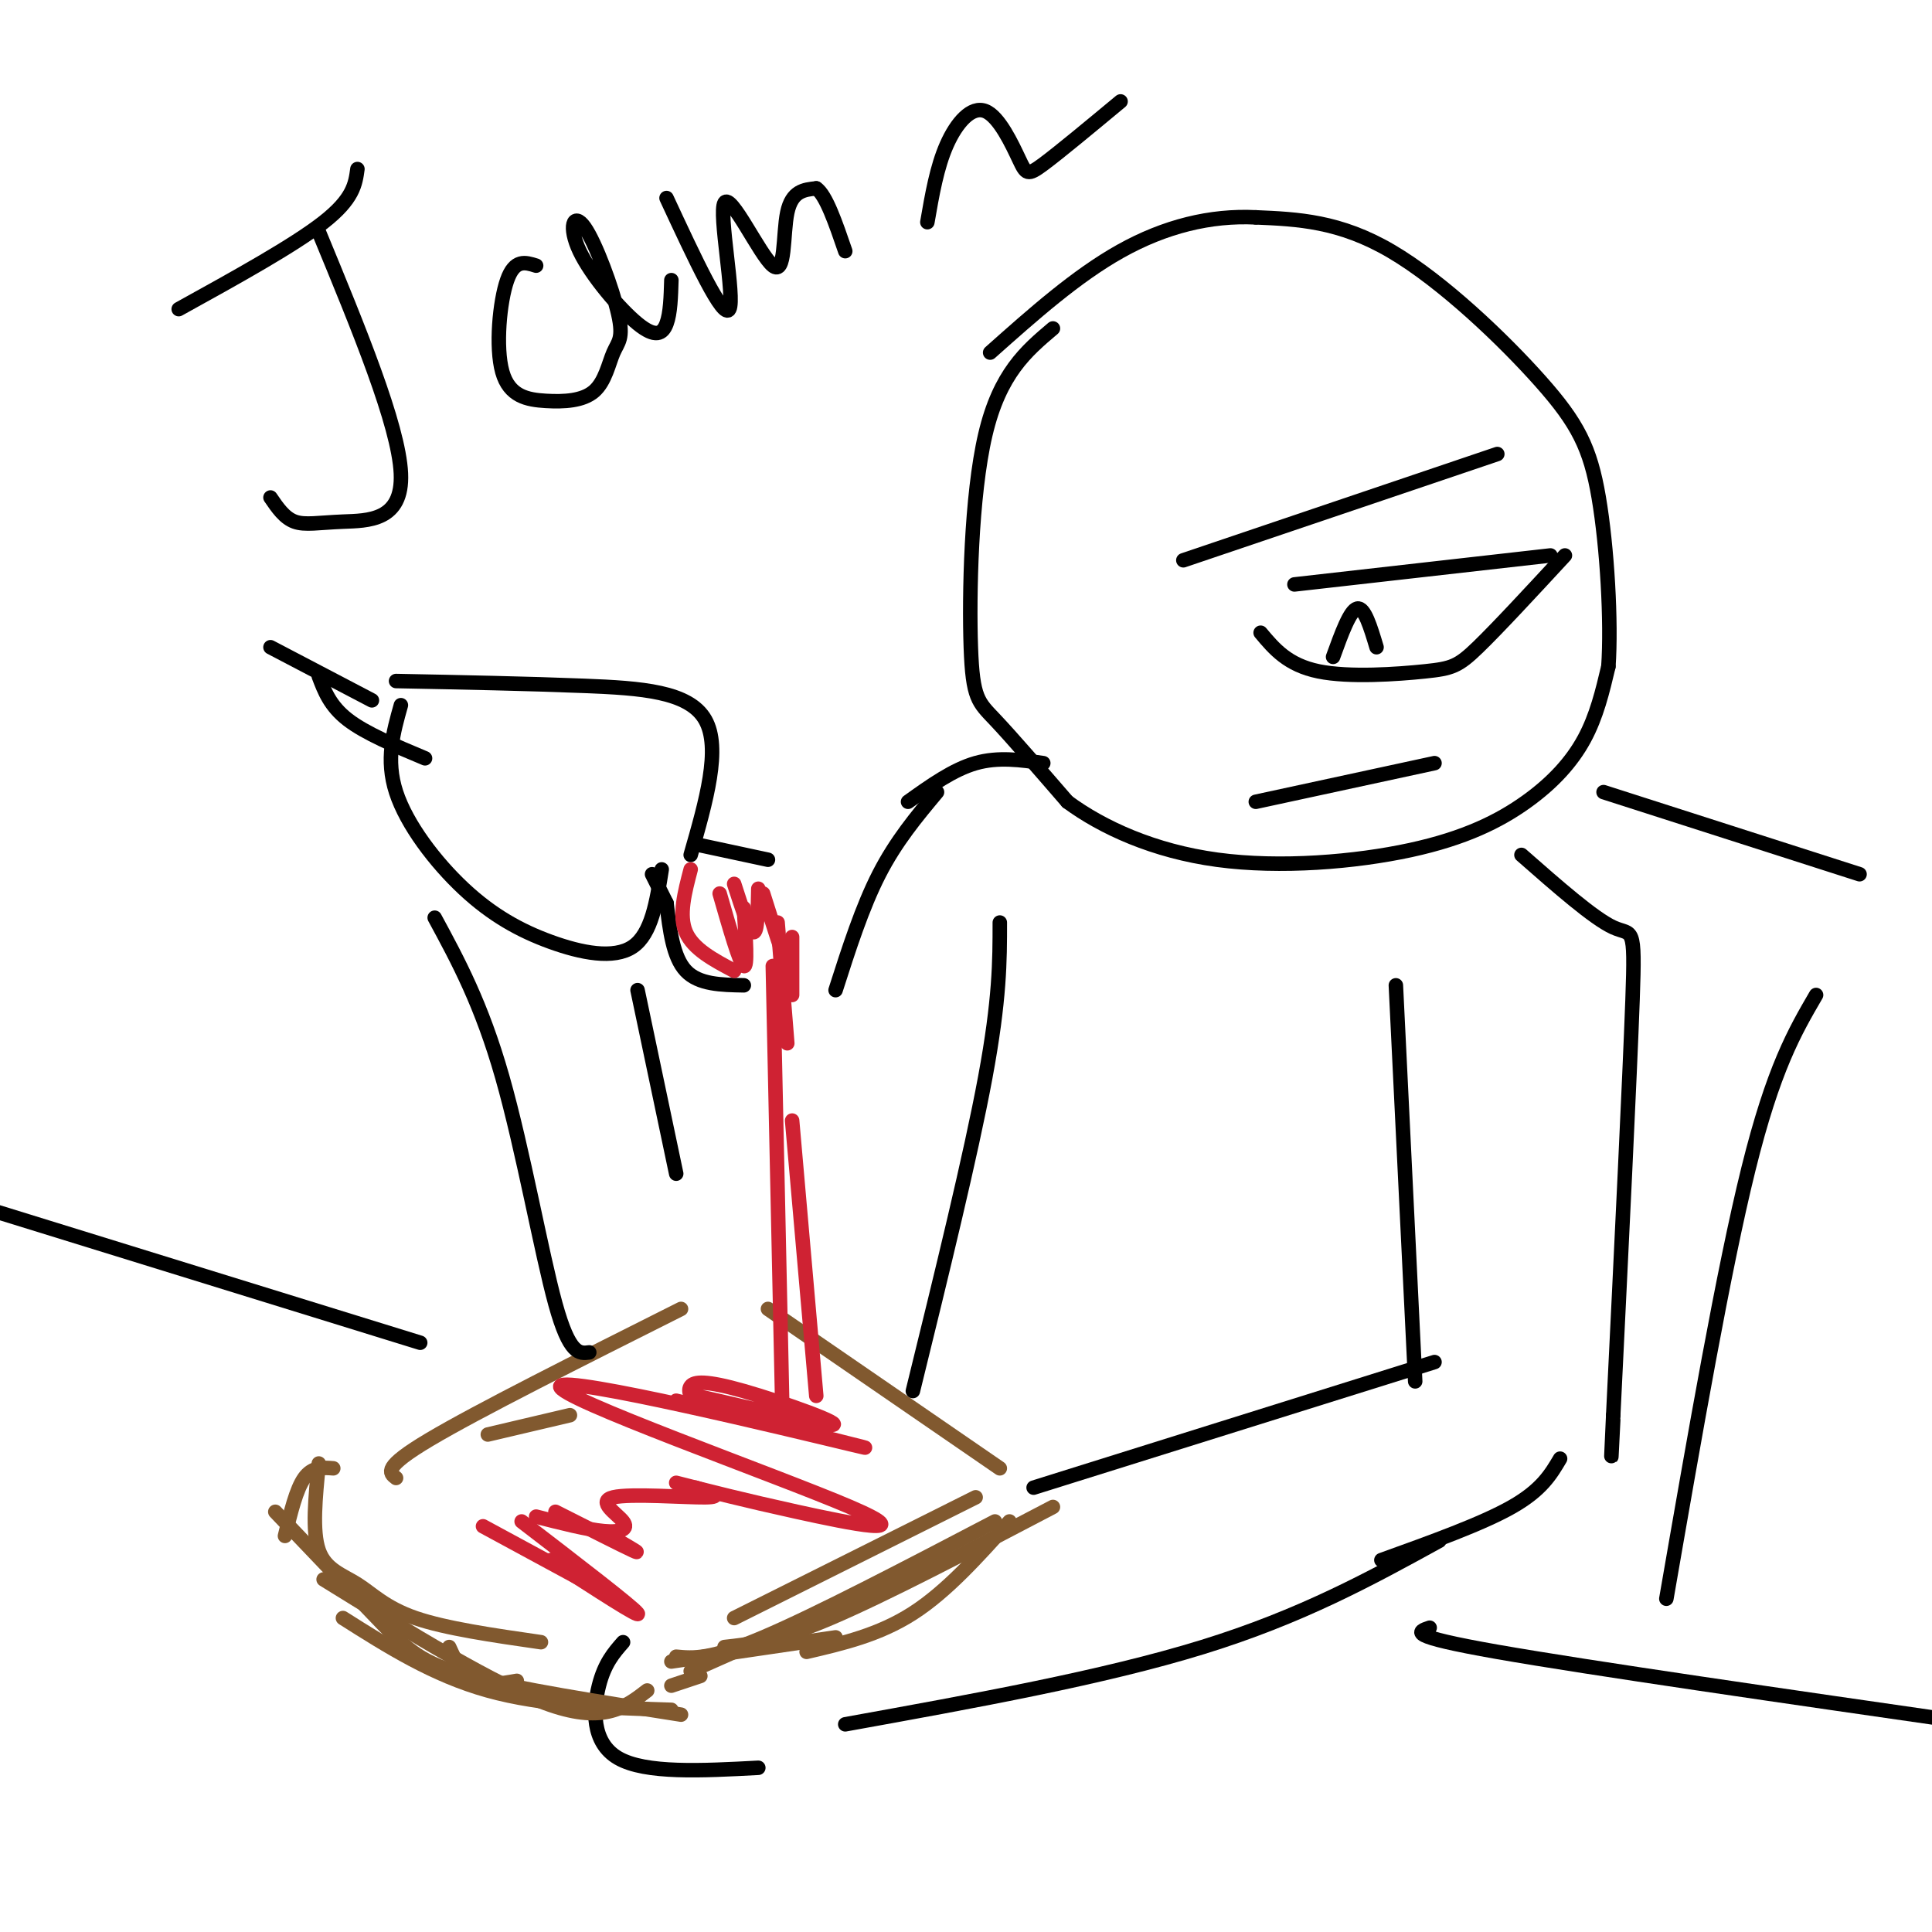 <svg viewBox='0 0 400 400' version='1.1' xmlns='http://www.w3.org/2000/svg' xmlns:xlink='http://www.w3.org/1999/xlink'><g fill='none' stroke='rgb(0,0,0)' stroke-width='3' stroke-linecap='round' stroke-linejoin='round'><path d='M218,68c-5.518,4.667 -11.036,9.333 -14,22c-2.964,12.667 -3.375,33.333 -3,44c0.375,10.667 1.536,11.333 5,15c3.464,3.667 9.232,10.333 15,17'/><path d='M221,166c7.257,5.350 17.900,10.224 31,12c13.100,1.776 28.656,0.456 40,-2c11.344,-2.456 18.477,-6.046 24,-10c5.523,-3.954 9.435,-8.273 12,-13c2.565,-4.727 3.782,-9.864 5,-15'/><path d='M333,138c0.643,-9.201 -0.250,-24.703 -2,-35c-1.750,-10.297 -4.356,-15.388 -12,-24c-7.644,-8.612 -20.327,-20.746 -31,-27c-10.673,-6.254 -19.337,-6.627 -28,-7'/><path d='M260,45c-9.378,-0.467 -18.822,1.867 -28,7c-9.178,5.133 -18.089,13.067 -27,21'/><path d='M268,121c0.000,0.000 53.000,-6.000 53,-6'/><path d='M324,115c-6.946,7.512 -13.893,15.024 -18,19c-4.107,3.976 -5.375,4.417 -11,5c-5.625,0.583 -15.607,1.310 -22,0c-6.393,-1.310 -9.196,-4.655 -12,-8'/><path d='M276,136c1.750,-4.833 3.500,-9.667 5,-10c1.500,-0.333 2.750,3.833 4,8'/><path d='M245,116c0.000,0.000 65.000,-22.000 65,-22'/><path d='M260,166c0.000,0.000 37.000,-8.000 37,-8'/><path d='M37,64c11.917,-6.583 23.833,-13.167 30,-18c6.167,-4.833 6.583,-7.917 7,-11'/><path d='M66,48c8.274,20.030 16.548,40.060 17,50c0.452,9.940 -6.917,9.792 -12,10c-5.083,0.208 -7.881,0.774 -10,0c-2.119,-0.774 -3.560,-2.887 -5,-5'/><path d='M111,55c-2.224,-0.701 -4.447,-1.402 -6,3c-1.553,4.402 -2.434,13.907 -1,19c1.434,5.093 5.185,5.772 9,6c3.815,0.228 7.695,0.003 10,-2c2.305,-2.003 3.035,-5.786 4,-8c0.965,-2.214 2.164,-2.861 1,-8c-1.164,-5.139 -4.690,-14.772 -7,-18c-2.310,-3.228 -3.403,-0.051 -1,5c2.403,5.051 8.301,11.975 12,15c3.699,3.025 5.200,2.150 6,0c0.800,-2.150 0.900,-5.575 1,-9'/><path d='M138,41c5.896,12.686 11.793,25.372 13,23c1.207,-2.372 -2.274,-19.801 -1,-22c1.274,-2.199 7.305,10.831 10,13c2.695,2.169 2.056,-6.523 3,-11c0.944,-4.477 3.472,-4.738 6,-5'/><path d='M169,39c2.000,1.333 4.000,7.167 6,13'/><path d='M192,46c0.982,-5.695 1.965,-11.391 4,-16c2.035,-4.609 5.123,-8.132 8,-7c2.877,1.132 5.544,6.920 7,10c1.456,3.080 1.702,3.451 5,1c3.298,-2.451 9.649,-7.726 16,-13'/><path d='M315,177c7.489,6.578 14.978,13.156 19,15c4.022,1.844 4.578,-1.044 4,15c-0.578,16.044 -2.289,51.022 -4,86'/><path d='M334,293c-0.667,14.500 -0.333,7.750 0,1'/><path d='M289,204c0.000,0.000 4.000,82.000 4,82'/><path d='M297,282c0.000,0.000 -83.000,26.000 -83,26'/><path d='M129,340c-1.911,2.178 -3.822,4.356 -5,9c-1.178,4.644 -1.622,11.756 4,15c5.622,3.244 17.311,2.622 29,2'/><path d='M175,357c26.750,-4.833 53.500,-9.667 74,-16c20.500,-6.333 34.750,-14.167 49,-22'/><path d='M323,302c-1.917,3.250 -3.833,6.500 -10,10c-6.167,3.500 -16.583,7.250 -27,11'/></g>
<g fill='none' stroke='rgb(129,89,47)' stroke-width='3' stroke-linecap='round' stroke-linejoin='round'><path d='M159,271c0.000,0.000 48.000,33.000 48,33'/><path d='M218,312c-17.333,9.083 -34.667,18.167 -46,23c-11.333,4.833 -16.667,5.417 -22,6'/><path d='M140,343c3.500,0.333 7.000,0.667 18,-4c11.000,-4.667 29.500,-14.333 48,-24'/><path d='M209,315c-6.500,7.250 -13.000,14.500 -20,19c-7.000,4.500 -14.500,6.250 -22,8'/><path d='M173,339c0.000,0.000 -34.000,5.000 -34,5'/><path d='M145,347c0.000,0.000 -6.000,2.000 -6,2'/><path d='M134,350c-4.417,3.417 -8.833,6.833 -20,3c-11.167,-3.833 -29.083,-14.917 -47,-26'/><path d='M57,313c8.267,8.667 16.533,17.333 22,23c5.467,5.667 8.133,8.333 18,11c9.867,2.667 26.933,5.333 44,8'/><path d='M139,354c-13.333,-0.417 -26.667,-0.833 -38,-4c-11.333,-3.167 -20.667,-9.083 -30,-15'/><path d='M59,318c1.167,-4.833 2.333,-9.667 4,-12c1.667,-2.333 3.833,-2.167 6,-2'/><path d='M82,306c-1.417,-1.083 -2.833,-2.167 7,-8c9.833,-5.833 30.917,-16.417 52,-27'/><path d='M101,297c0.000,0.000 17.000,-4.000 17,-4'/><path d='M202,310c0.000,0.000 -50.000,25.000 -50,25'/><path d='M188,326c0.000,0.000 -45.000,20.000 -45,20'/><path d='M66,303c-0.702,6.994 -1.405,13.988 0,18c1.405,4.012 4.917,5.042 8,7c3.083,1.958 5.738,4.845 12,7c6.262,2.155 16.131,3.577 26,5'/><path d='M93,341c1.333,2.917 2.667,5.833 5,7c2.333,1.167 5.667,0.583 9,0'/></g>
<g fill='none' stroke='rgb(0,0,0)' stroke-width='3' stroke-linecap='round' stroke-linejoin='round'><path d='M83,146c-1.589,5.643 -3.177,11.285 -1,18c2.177,6.715 8.120,14.501 14,20c5.880,5.499 11.699,8.711 18,11c6.301,2.289 13.086,3.654 17,1c3.914,-2.654 4.957,-9.327 6,-16'/><path d='M82,141c13.622,0.267 27.244,0.533 39,1c11.756,0.467 21.644,1.133 25,7c3.356,5.867 0.178,16.933 -3,28'/><path d='M216,158c-4.667,-0.667 -9.333,-1.333 -14,0c-4.667,1.333 -9.333,4.667 -14,8'/><path d='M77,145c0.000,0.000 -21.000,-11.000 -21,-11'/><path d='M66,140c1.167,3.083 2.333,6.167 6,9c3.667,2.833 9.833,5.417 16,8'/><path d='M135,181c0.000,0.000 3.000,6.000 3,6'/><path d='M138,187c0.667,5.583 1.333,11.167 4,14c2.667,2.833 7.333,2.917 12,3'/><path d='M145,175c0.000,0.000 14.000,3.000 14,3'/></g>
<g fill='none' stroke='rgb(207,34,51)' stroke-width='3' stroke-linecap='round' stroke-linejoin='round'><path d='M143,180c-1.250,4.750 -2.500,9.500 -1,13c1.500,3.500 5.750,5.750 10,8'/><path d='M149,185c2.083,7.250 4.167,14.500 5,15c0.833,0.500 0.417,-5.750 0,-12'/><path d='M152,183c1.583,4.917 3.167,9.833 4,10c0.833,0.167 0.917,-4.417 1,-9'/><path d='M158,185c2.083,6.583 4.167,13.167 5,15c0.833,1.833 0.417,-1.083 0,-4'/><path d='M164,194c0.000,0.000 0.000,12.000 0,12'/><path d='M161,191c0.000,0.000 2.000,25.000 2,25'/><path d='M160,200c0.000,0.000 2.000,93.000 2,93'/><path d='M164,232c0.000,0.000 5.000,57.000 5,57'/><path d='M144,291c-0.856,-1.531 -1.713,-3.062 -1,-4c0.713,-0.938 2.995,-1.282 11,1c8.005,2.282 21.732,7.191 18,7c-3.732,-0.191 -24.923,-5.483 -28,-6c-3.077,-0.517 11.962,3.742 27,8'/><path d='M140,290c23.876,5.903 47.751,11.805 36,9c-11.751,-2.805 -59.129,-14.319 -60,-12c-0.871,2.319 44.766,18.470 60,25c15.234,6.530 0.067,3.437 -11,1c-11.067,-2.437 -18.033,-4.219 -25,-6'/><path d='M144,308c3.067,0.976 6.134,1.952 2,2c-4.134,0.048 -15.469,-0.833 -19,0c-3.531,0.833 0.742,3.378 2,5c1.258,1.622 -0.498,2.321 -4,2c-3.502,-0.321 -8.751,-1.660 -14,-3'/><path d='M128,319c2.583,1.500 5.167,3.000 3,2c-2.167,-1.000 -9.083,-4.500 -16,-8'/><path d='M108,315c11.500,8.833 23.000,17.667 24,19c1.000,1.333 -8.500,-4.833 -18,-11'/><path d='M100,316c0.000,0.000 24.000,13.000 24,13'/></g>
<g fill='none' stroke='rgb(0,0,0)' stroke-width='3' stroke-linecap='round' stroke-linejoin='round'><path d='M90,190c4.844,8.933 9.689,17.867 14,33c4.311,15.133 8.089,36.467 11,47c2.911,10.533 4.956,10.267 7,10'/><path d='M132,205c0.000,0.000 8.000,38.000 8,38'/><path d='M194,164c-4.250,5.083 -8.500,10.167 -12,17c-3.500,6.833 -6.250,15.417 -9,24'/><path d='M207,191c0.000,7.917 0.000,15.833 -3,32c-3.000,16.167 -9.000,40.583 -15,65'/><path d='M296,337c-2.500,0.833 -5.000,1.667 14,5c19.000,3.333 59.500,9.167 100,15'/><path d='M87,278c0.000,0.000 -97.000,-30.000 -97,-30'/><path d='M332,164c0.000,0.000 53.000,17.000 53,17'/><path d='M376,206c-4.417,7.583 -8.833,15.167 -14,36c-5.167,20.833 -11.083,54.917 -17,89'/></g>
</svg>